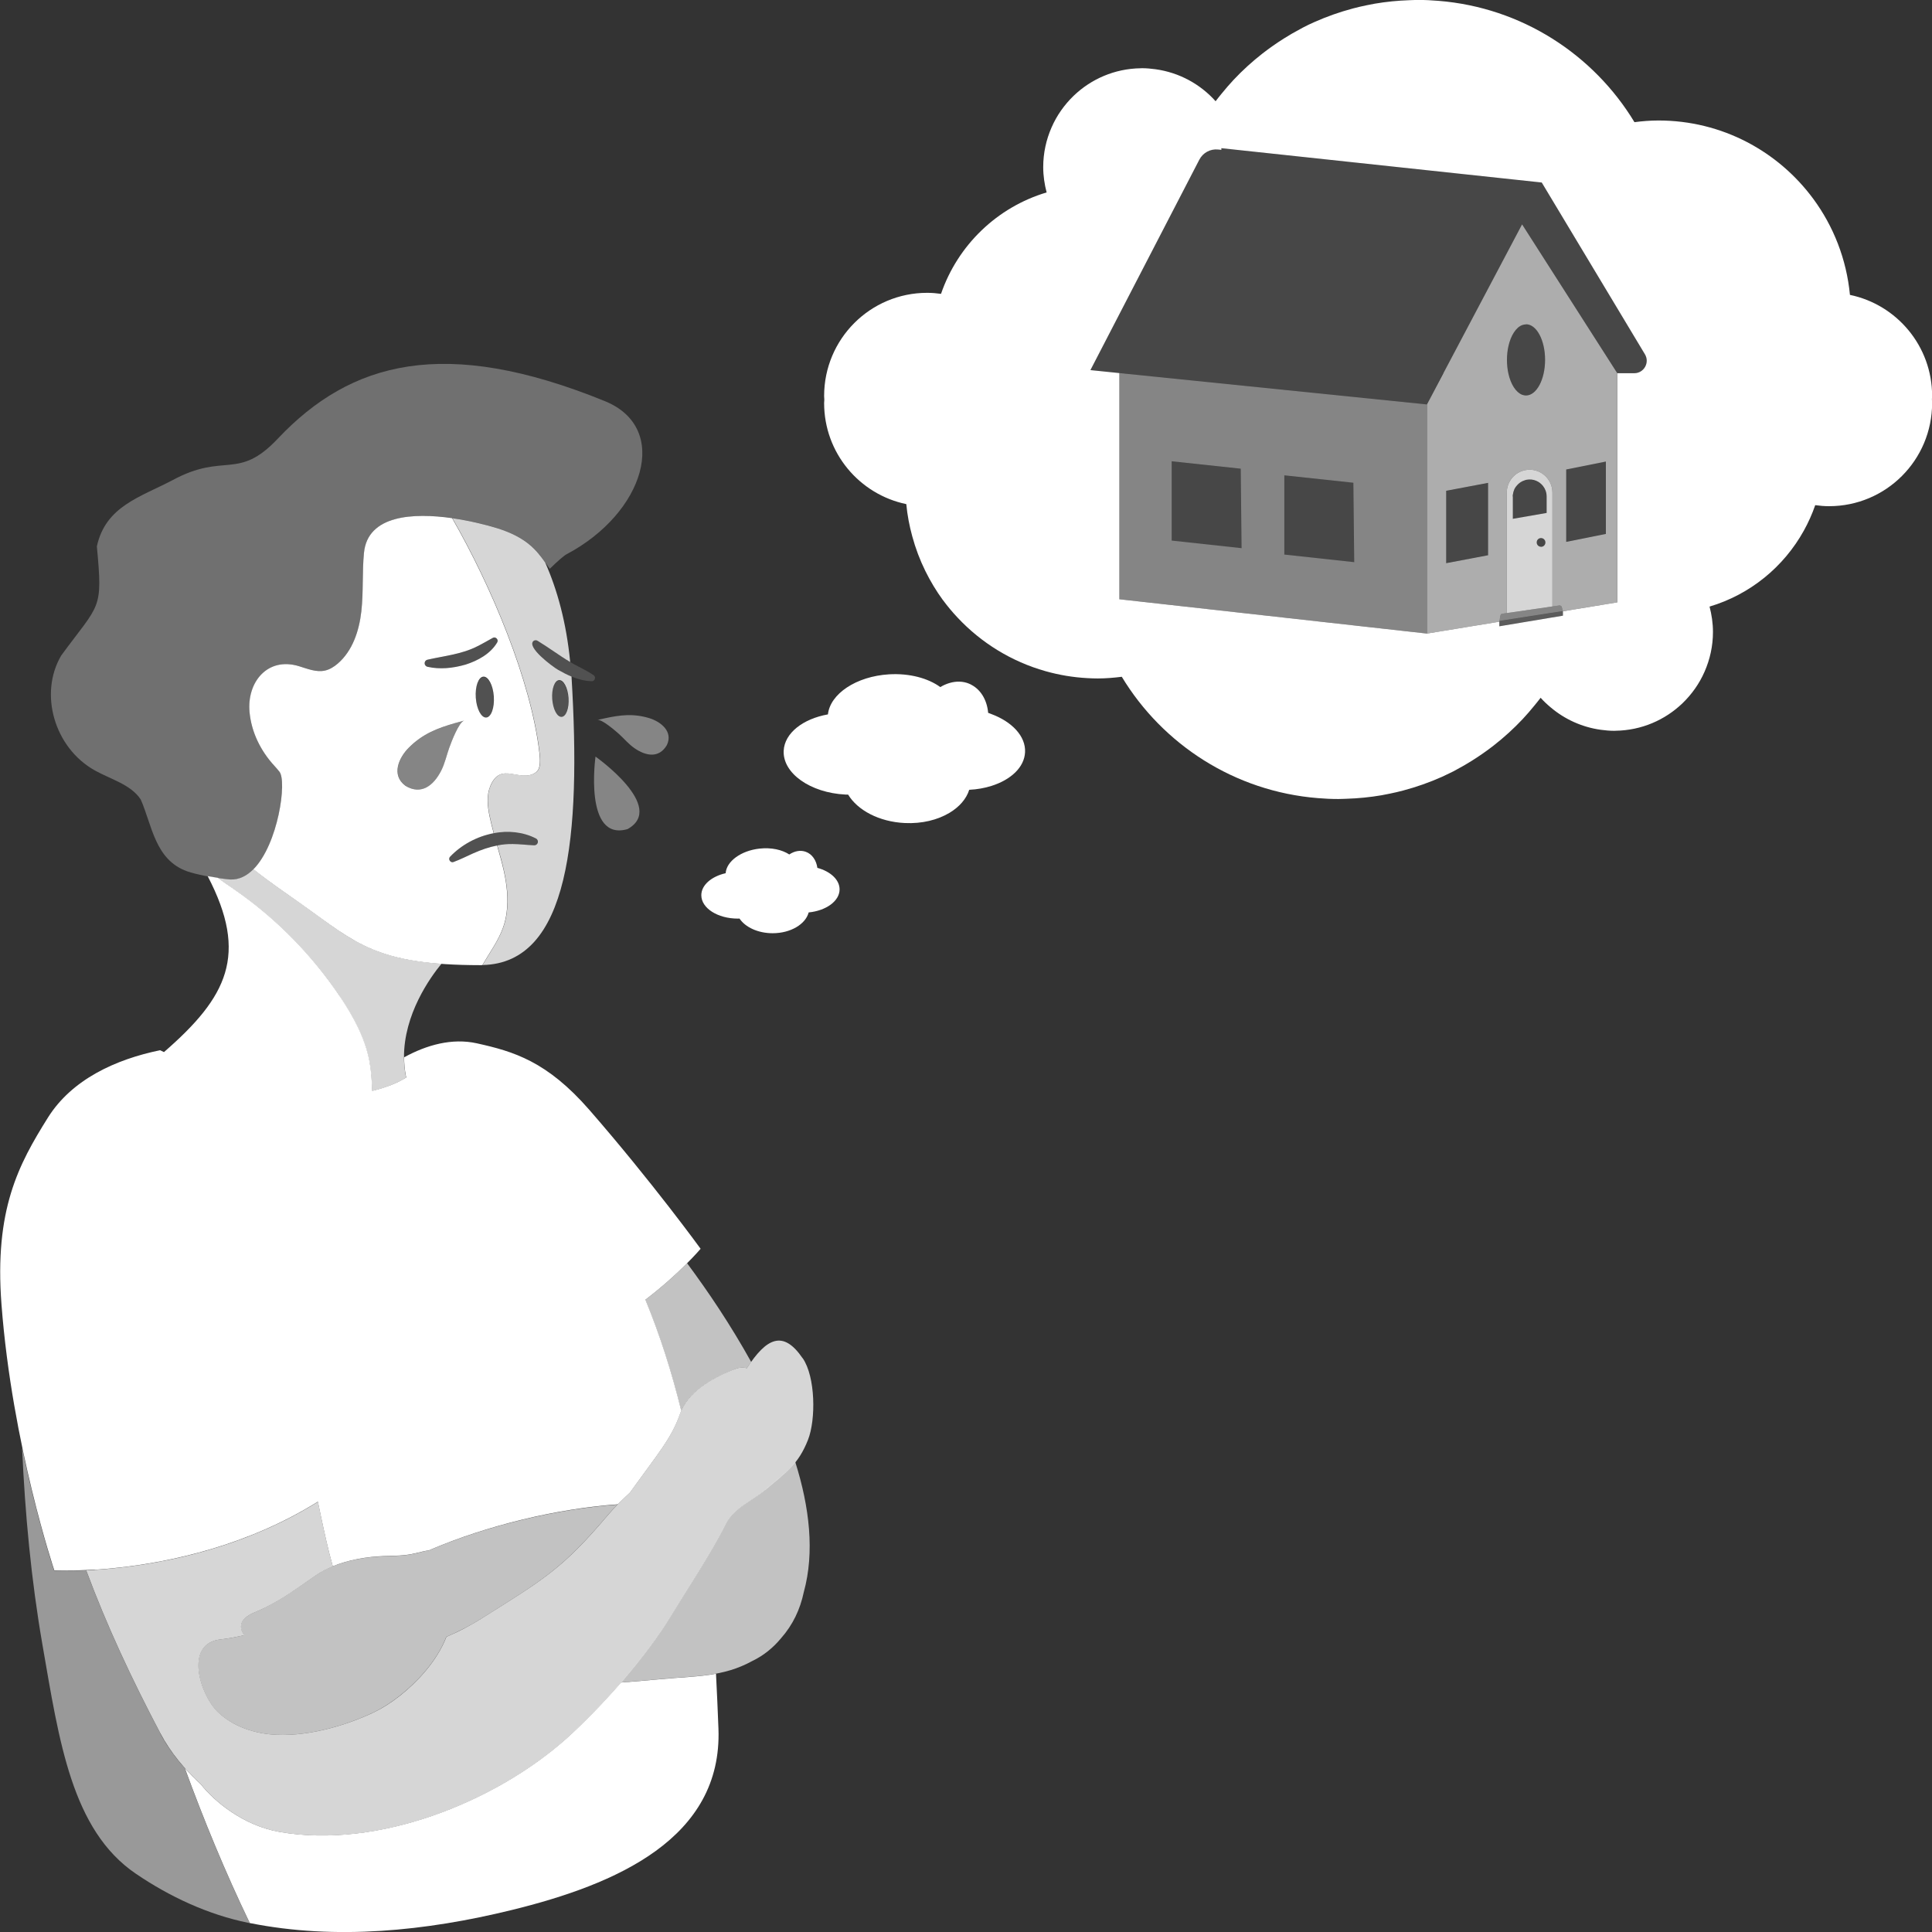 <svg viewBox="0 0 300 300" xmlns="http://www.w3.org/2000/svg"><rect x="0" y="0" width="300" height="300" fill="#333333" stroke="none"/><g fill="#fff"><path d="m 146.42 93.18 c .71 .96 1.47 1.87 2.29 2.74 3.66 3.9 8.35 6.81 13.64 8.3 2.09 .59 4.26 .96 6.51 1.08 .53 .03 1.06 .05 1.6 .05 1.27 0 2.51 -.11 3.73 -.26 6.36 10.52 17.52 17.8 30.43 18.84 1.05 .09 2.11 .14 3.19 .14 .45 0 .88 -.03 1.32 -.04 1.83 -.06 3.62 -.24 5.38 -.54 .45 -.08 .89 -.17 1.33 -.26 .69 -.14 1.37 -.3 2.05 -.48 2.07 -.55 4.08 -1.26 6.01 -2.12 .37 -.17 .73 -.35 1.09 -.52 .23 -.11 .47 -.22 .7 -.34 .17 -.09 .33 -.18 .49 -.27 .82 -.43 1.62 -.9 2.4 -1.39 1.16 -.73 2.28 -1.51 3.36 -2.35 1.6 -1.25 3.11 -2.62 4.5 -4.1 .64 -.68 1.25 -1.4 1.84 -2.12 .32 -.4 .65 -.79 .95 -1.19 .49 .55 1.02 1.04 1.58 1.51 2.16 1.82 4.82 3.05 7.75 3.46 .68 .09 1.38 .16 2.09 .16 .07 0 .14 -.01 .22 -.01 4.03 -.06 7.68 -1.67 10.39 -4.27 1.44 -1.39 2.62 -3.05 3.43 -4.91 .83 -1.89 1.3 -3.97 1.3 -6.16 0 -1.36 -.2 -2.68 -.53 -3.94 6.29 -1.87 11.52 -6.16 14.64 -11.79 .7 -1.26 1.29 -2.58 1.77 -3.96 .7 .1 1.42 .16 2.15 .16 8.84 0 16 -7.17 16 -16.02 0 -.2 -.02 -.39 -.03 -.58 .01 -.17 .03 -.34 .03 -.52 0 -7.73 -5.48 -14.18 -12.76 -15.69 -.53 -5.55 -2.56 -10.66 -5.69 -14.91 -5.44 -7.38 -14.17 -12.17 -24.04 -12.17 -1.27 0 -2.51 .1 -3.73 .26 -6.36 -10.52 -17.52 -17.8 -30.43 -18.84 -1.05 -.09 -2.11 -.14 -3.19 -.14 -.45 0 -.88 .03 -1.32 .04 -1.83 .06 -3.62 .24 -5.38 .54 -.45 .08 -.89 .17 -1.33 .26 -.69 .14 -1.37 .3 -2.05 .48 -2.07 .55 -4.08 1.26 -6.01 2.12 -.61 .27 -1.21 .55 -1.79 .86 -.17 .09 -.33 .18 -.49 .27 -.82 .43 -1.62 .9 -2.4 1.39 -1.16 .73 -2.28 1.51 -3.36 2.35 -1.6 1.25 -3.11 2.62 -4.5 4.1 -.64 .68 -1.25 1.4 -1.84 2.12 -.32 .4 -.65 .79 -.95 1.2 -2.37 -2.65 -5.64 -4.46 -9.34 -4.97 -.68 -.09 -1.38 -.16 -2.09 -.16 -.07 0 -.14 .01 -.22 .01 -4.03 .06 -7.68 1.67 -10.39 4.27 -1.44 1.39 -2.62 3.05 -3.43 4.91 -.83 1.89 -1.3 3.97 -1.3 6.16 0 1.36 .2 2.68 .53 3.94 -7.69 2.29 -13.8 8.19 -16.4 15.75 -.7 -.1 -1.42 -.16 -2.15 -.16 -8.84 0 -16 7.17 -16 16.02 0 .2 .02 .39 .03 .58 -.01 .17 -.03 .34 -.03 .52 0 7.73 5.48 14.18 12.76 15.69 .16 1.71 .48 3.37 .92 4.98 .51 1.89 1.2 3.71 2.05 5.43 .78 1.58 1.69 3.09 2.72 4.5 z m 22.9 -35.71 l 16.91 -32.67 c .56 -1.08 1.71 -1.71 2.92 -1.58 l .51 .05 -.01 -.26 49.75 5.33 16.02 26.67 c .78 1.29 -.15 2.94 -1.65 2.94 h -2.63 v 35.58 l -8.45 1.39 v .68 l -9.88 1.65 v -.71 l -11.23 1.84 -47.77 -5.33 v -35.12 z"/><path d="m 150.53 106.18 c -.99 -.42 -2.06 -.43 -3.1 -.12 -.48 .14 -.96 .35 -1.42 .63 -1.9 -1.38 -4.78 -2.17 -7.97 -1.98 -5.09 .31 -9.13 3.03 -9.48 6.22 -3.87 .69 -6.73 2.89 -6.87 5.64 -.17 3.5 4.13 6.54 9.59 6.81 .14 .01 .28 0 .42 .01 1.46 2.42 4.8 4.22 8.79 4.41 2.66 .13 5.1 -.48 6.94 -1.58 1.52 -.91 2.62 -2.15 3.07 -3.58 1.23 -.06 2.39 -.27 3.44 -.6 3.02 -.95 5.12 -2.89 5.23 -5.24 .12 -2.48 -2.03 -4.73 -5.23 -5.92 -.17 -.06 -.33 -.14 -.5 -.19 -.18 -2.04 -1.21 -3.77 -2.91 -4.5 z"/><path d="m 114.59 142.64 c .08 0 .16 -.01 .24 -.01 .9 1.35 2.87 2.28 5.15 2.28 2.79 0 5.11 -1.4 5.59 -3.23 2.72 -.27 4.8 -1.77 4.8 -3.58 0 -1.5 -1.42 -2.79 -3.45 -3.34 -.16 -1.16 -.8 -2.13 -1.79 -2.49 -.84 -.31 -1.77 -.13 -2.57 .41 -1.13 -.74 -2.8 -1.11 -4.62 -.91 -2.9 .32 -5.14 1.99 -5.26 3.82 -2.2 .5 -3.78 1.84 -3.78 3.42 0 2.01 2.54 3.63 5.68 3.63 z"/><path d="m 224.08 57.95 h .06 l 12.22 -23.11 14.78 23.11 h 2.63 c 1.5 0 2.43 -1.65 1.65 -2.94 l -16.02 -26.67 -49.75 -5.33 .01 .26 -.51 -.05 c -1.2 -.12 -2.36 .5 -2.92 1.58 l -16.91 32.67 4.49 .46 47.77 4.87 2.51 -4.85 z" opacity=".1"/><path d="m 231.07 74.99 l -6.51 1.23 v 11.23 l 6.51 -1.22 z" opacity=".1"/><path d="m 243.2 84.13 l 6.16 -1.22 v -11.24 l -6.16 1.23 z" opacity=".1"/><path d="m 234.23 53.73 c -.15 .66 -.23 1.39 -.23 2.15 s .08 1.49 .23 2.15 c .37 1.65 1.17 2.9 2.13 3.26 .19 .07 .39 .11 .6 .11 1.64 0 2.96 -2.48 2.96 -5.53 s -1.33 -5.53 -2.96 -5.53 c -.2 0 -.4 .04 -.6 .11 -.96 .37 -1.76 1.61 -2.13 3.26 z" opacity=".1"/><path d="m 181.94 83.95 l 10.85 1.18 -.13 -12.34 -10.72 -1.15 z" opacity=".1"/><path d="m 199.43 86.11 l 10.84 1.18 -.12 -12.33 -10.72 -1.15 z" opacity=".1"/><path d="m 240.14 77.11 c 0 -.61 -.21 -1.17 -.55 -1.62 -.57 -.74 -1.52 -1.16 -2.52 -.99 -.1 .02 -.2 .05 -.29 .08 -.23 .07 -.44 .16 -.64 .28 -.03 .02 -.06 .04 -.09 .06 -.18 .12 -.34 .27 -.49 .43 -.12 .13 -.23 .27 -.32 .42 -.05 .08 -.08 .17 -.12 .26 -.11 .24 -.18 .5 -.21 .78 -.01 .1 -.03 .2 -.03 .3 v 3.46 l 5.25 -.91 v -2.55 z" opacity=".1"/><path d="m 239.29 83.55 c -.09 0 -.18 .02 -.26 .05 -.16 .07 -.29 .2 -.36 .36 -.03 .08 -.05 .17 -.05 .27 s .02 .18 .05 .26 c .07 .16 .2 .29 .36 .36 .08 .04 .17 .05 .26 .05 .37 0 .68 -.31 .68 -.68 s -.3 -.68 -.68 -.68 z" opacity=".1"/><path d="m 173.8 93.05 l 47.77 5.33 v -35.58 l -47.77 -4.87 z m 36.35 -18.1 l .13 12.34 -10.85 -1.18 v -12.3 l 10.72 1.15 z m -28.21 -3.32 l 10.72 1.15 .13 12.34 -10.85 -1.18 v -12.3 z" opacity=".4"/><path d="m 224.14 57.95 l -2.56 4.85 v 35.58 l 11.23 -1.84 v -.11 l .03 -.01 .11 -.69 c .03 -.21 .1 -.4 .3 -.43 l .72 -.1 v -18.7 c 0 -1.74 1.24 -3.22 2.94 -3.51 2.17 -.38 4.15 1.3 4.15 3.51 v 17.67 l 1.04 -.15 c .2 -.04 .4 .1 .43 .31 l .15 .57 v .02 l 8.45 -1.39 v -35.58 s -14.78 -23.11 -14.78 -23.11 l -12.22 23.11 z m .42 29.5 v -11.24 l 6.51 -1.23 v 11.24 z m 24.8 -15.78 v 11.24 l -6.16 1.23 v -11.24 z m -12.4 -21.32 c 1.64 0 2.96 2.48 2.96 5.53 s -1.33 5.53 -2.96 5.53 c -.2 0 -.4 -.04 -.6 -.11 -.96 -.37 -1.76 -1.61 -2.13 -3.26 -.15 -.66 -.23 -1.39 -.23 -2.15 s .08 -1.49 .23 -2.15 c .37 -1.65 1.17 -2.9 2.13 -3.26 .19 -.07 .39 -.11 .6 -.11 z" opacity=".6"/><path d="m 241.06 76.5 c 0 -2.21 -1.98 -3.89 -4.15 -3.51 -1.7 .29 -2.94 1.78 -2.94 3.51 v 18.7 l 7.09 -1.03 z m -6.17 .6 c 0 -.08 0 -.16 .01 -.24 0 -.02 .01 -.04 .02 -.06 .03 -.27 .1 -.53 .21 -.78 .01 -.02 .01 -.04 .02 -.06 .03 -.07 .07 -.14 .11 -.2 .09 -.15 .2 -.29 .32 -.42 .14 -.16 .31 -.31 .49 -.43 .03 -.02 .06 -.04 .09 -.06 .2 -.12 .41 -.22 .64 -.28 l .06 -.03 c .08 -.02 .15 -.04 .23 -.05 1 -.17 1.95 .25 2.52 .99 .34 .44 .55 1 .55 1.62 v 2.55 l -5.25 .91 v -3.46 z m 4.4 7.8 c -.09 0 -.18 -.02 -.26 -.05 -.16 -.07 -.29 -.2 -.36 -.36 -.03 -.08 -.05 -.17 -.05 -.26 s .02 -.18 .05 -.27 c .07 -.16 .2 -.29 .36 -.36 .08 -.03 .17 -.05 .26 -.05 .37 0 .68 .3 .68 .68 s -.3 .68 -.68 .68 z" opacity=".8"/><path d="m 242.68 94.9 l -.15 -.57 c -.04 -.2 -.23 -.34 -.43 -.31 l -1.04 .15 -7.09 1.03 -.72 .1 c -.2 .04 -.28 .22 -.3 .43 l -.11 .69 9.85 -1.53 z" opacity=".4"/><path d="m 232.83 96.43 h -.03 v .11 .7 l 9.88 -1.64 v -.68 -.02 z" opacity=".2"/><path d="m 14.72 119.63 c 2.5 1.39 5.6 2.19 7.13 4.51 1.77 4 2.2 9.38 7.22 11.16 1.31 .46 3.99 1.03 6.71 1.28 6.55 .24 9.12 -14.89 7.62 -16.75 -.26 -.32 -.52 -.63 -.8 -.93 -2.16 -2.34 -3.56 -5.23 -3.84 -8.31 -.43 -4.64 2.78 -8.63 7.66 -7.15 1.32 .4 2.68 .98 4.03 .69 .75 -.16 1.43 -.59 2.01 -1.09 2.3 -1.98 3.32 -5.09 3.66 -8.11 s .1 -6.08 .41 -9.1 c .86 -8.61 15.66 -5.37 20.67 -3.82 5.35 1.66 6.6 4.18 8.17 6.31 1.26 -1.23 2.18 -2.03 2.63 -2.27 12.02 -6.36 16.19 -19.58 5.93 -23.76 -24.93 -10.15 -39.46 -6.16 -50.79 5.82 -6.23 6.6 -8.23 2.05 -16.37 6.46 -5 2.63 -10.37 4.03 -11.73 10.27 .94 10.03 .49 8.73 -5.53 16.94 -3.51 5.95 -1.05 14.37 5.23 17.86 z" opacity=".3"/><path d="m 92.48 117.49 s 11.1 7.83 4.97 11.25 c -6.84 1.99 -4.98 -11.25 -4.98 -11.25 z" opacity=".4"/><path d="m 93.95 111.53 c -.4 .09 -.8 .18 -1.22 .27 .68 -.2 2.86 1.71 3.39 2.18 .82 .74 1.5 1.58 2.42 2.21 1.74 1.2 3.78 1.6 5.01 -.49 1.02 -2.14 -.98 -3.66 -2.77 -4.2 -2.48 -.74 -4.49 -.47 -6.84 .03 z" opacity=".4"/><path d="m 70.68 112.27 c .46 -.13 .94 -.26 1.43 -.4 -.83 .18 -2.04 3.39 -2.32 4.18 -.44 1.23 -.69 2.49 -1.3 3.67 -1.15 2.23 -3.06 3.79 -5.52 2.3 -2.27 -1.67 -1.02 -4.39 .54 -5.94 2.17 -2.16 4.44 -3.01 7.17 -3.8 z" opacity=".4"/><path d="m 70.23 80.46 c -6.03 -.86 -13.13 -.51 -13.71 5.37 -.3 3.02 -.07 6.08 -.41 9.1 s -1.36 6.13 -3.66 8.11 c -.58 .5 -1.26 .93 -2.01 1.09 -1.35 .29 -2.71 -.29 -4.03 -.69 -4.88 -1.48 -8.1 2.5 -7.66 7.15 .29 3.08 1.69 5.97 3.84 8.31 .28 .3 .54 .61 .8 .93 1.19 1.47 -.18 11.25 -4.04 15.15 2.51 2.02 5.11 3.74 7.71 5.6 8.22 5.84 11.34 9.28 27.53 9.29 .1 0 .2 -.01 .31 -.01 1.11 -1.92 2.49 -3.78 3.22 -5.85 .27 -.76 .45 -1.54 .55 -2.33 .28 -2.11 .03 -4.31 -.43 -6.4 -.3 -1.35 -.68 -2.67 -1.05 -3.99 -1.26 .24 -2.48 .67 -3.68 1.2 -1 .44 -1.99 .96 -3.08 1.36 -.48 .2 -.91 -.46 -.54 -.82 1.77 -1.86 4.21 -3.17 6.77 -3.65 -.24 -.88 -.47 -1.77 -.65 -2.66 -.31 -1.54 -.48 -3.18 .11 -4.63 1.65 -4.02 4.63 -.42 7.09 -2.16 .82 -.58 .64 -2.17 .55 -3 -1.29 -11.25 -7.5 -25.93 -13.54 -36.45 z m -.45 35.59 c -.44 1.23 -.69 2.49 -1.3 3.67 -1.15 2.23 -3.06 3.79 -5.52 2.3 -2.27 -1.67 -1.02 -4.39 .54 -5.94 2.17 -2.16 4.44 -3.01 7.17 -3.8 .46 -.13 .94 -.27 1.43 -.4 -.83 .18 -2.04 3.39 -2.32 4.18 z m 5.72 -4.63 c -.77 .05 -1.5 -1.33 -1.62 -3.08 s .41 -3.22 1.18 -3.27 1.5 1.33 1.62 3.08 -.41 3.22 -1.18 3.27 z m 1.71 -11.67 c -1.05 1.78 -3.01 2.84 -4.92 3.45 -1.95 .56 -3.97 .78 -5.91 .34 -.3 -.07 -.5 -.37 -.43 -.68 .05 -.22 .22 -.37 .42 -.42 2.74 -.62 5.32 -.84 7.78 -2.1 .79 -.39 1.54 -.84 2.37 -1.29 .43 -.26 .95 .28 .69 .7 z"/><path d="m 88.71 105.04 c -.7 -.29 -1.38 -.65 -2.03 -1.02 -.85 -.48 -5.06 -3.6 -3.8 -4.52 .19 -.11 .41 -.11 .59 0 1.79 1.09 3.35 2.28 5.07 3.3 -.59 -6.05 -1.98 -11.18 -3.89 -15.47 -1.33 -1.88 -2.92 -3.9 -7.45 -5.31 -1.59 -.49 -4.16 -1.15 -6.95 -1.55 6.04 10.52 12.25 25.2 13.54 36.45 .1 .83 .27 2.42 -.55 3 -2.46 1.74 -5.44 -1.86 -7.09 2.16 -.6 1.45 -.42 3.1 -.11 4.63 .18 .9 .41 1.78 .65 2.66 2.2 -.41 4.48 -.21 6.51 .82 .28 .13 .4 .47 .27 .75 -.1 .21 -.32 .33 -.53 .32 -1.16 -.05 -2.24 -.19 -3.29 -.2 -.83 -.02 -1.63 .06 -2.43 .22 .38 1.32 .76 2.65 1.05 3.99 .46 2.1 .71 4.29 .43 6.4 -.1 .79 -.28 1.57 -.55 2.33 -.73 2.07 -2.11 3.93 -3.22 5.85 13.47 -.28 15.3 -20 13.82 -44.73 0 -.03 -.01 -.06 -.01 -.08 z m -1.5 6.28 c -.7 .05 -1.35 -1.19 -1.46 -2.77 s .37 -2.9 1.07 -2.94 c .7 -.05 1.35 1.19 1.46 2.77 s -.37 2.9 -1.07 2.94 z" opacity=".8"/><ellipse cx="87.01" cy="108.46" opacity=".15" rx="1.26" ry="2.86" transform="matrix(.998 -.068 .068 .998 -7.22 6.21)"/><ellipse cx="75.29" cy="108.25" opacity=".15" rx="1.4" ry="3.18" transform="matrix(.998 -.068 .068 .998 -7.23 5.41)"/><path d="m 77.21 99.76 c -1.05 1.78 -3.01 2.84 -4.92 3.45 -1.95 .56 -3.97 .78 -5.91 .34 -.3 -.07 -.5 -.37 -.43 -.68 .05 -.22 .22 -.37 .42 -.42 2.74 -.62 5.32 -.84 7.78 -2.1 .79 -.39 1.54 -.84 2.37 -1.29 .43 -.26 .95 .28 .69 .7 z" opacity=".15"/><path d="m 91.86 105.78 c -1.86 -.06 -3.59 -.85 -5.18 -1.77 -.85 -.48 -5.06 -3.6 -3.8 -4.52 .19 -.11 .41 -.11 .59 0 2.25 1.38 4.12 2.91 6.44 4.06 .75 .39 1.51 .78 2.26 1.29 .23 .16 .29 .48 .13 .72 -.1 .15 -.27 .23 -.43 .22 z" opacity=".15"/><path d="m 69.9 133.02 c 3.29 -3.45 8.89 -5.06 13.28 -2.83 .28 .13 .4 .47 .27 .75 -.1 .21 -.32 .33 -.53 .32 -1.16 -.05 -2.24 -.19 -3.29 -.2 -2.14 -.05 -4.15 .55 -6.11 1.42 -1 .44 -1.99 .96 -3.08 1.36 -.48 .2 -.91 -.46 -.54 -.82 z" opacity=".15"/><path d="m 24.88 269.13 c -4.46 -8.45 -8.36 -16.81 -11.51 -25.3 -3.11 .14 -4.97 .04 -4.97 .04 s -2.62 -7.79 -4.97 -19.06 c .46 10.25 1.41 20.48 3.16 30.57 2.6 14.95 4.52 28.79 14.52 35.58 5.26 3.57 11.16 6.32 17.37 7.6 l .3 .06 c -3.8 -7.85 -7.16 -16.03 -10.1 -24.07 -1.46 -1.64 -2.78 -3.45 -3.81 -5.41 z" opacity=".5"/><path d="m 52.79 154.81 c 2.06 3.07 3.88 6.4 4.56 10.04 .07 .36 .12 .73 .17 1.1 .02 .12 .03 .24 .04 .36 .03 .25 .06 .5 .08 .75 .01 .14 .02 .27 .03 .4 .02 .24 .04 .49 .05 .73 .01 .13 .01 .26 .02 .38 .01 .28 .03 .56 .04 .84 2.34 -.56 4.04 -1.3 5.28 -2.08 -.01 -.08 -.03 -.15 -.05 -.22 -.18 -.96 -.27 -1.91 -.28 -2.84 0 -.02 0 -.05 0 -.07 -.03 -6.69 4.03 -12.37 5.82 -14.55 h -.01 c -7.62 -.56 -11.58 -2.27 -15.59 -4.91 0 0 -.01 0 -.01 -.01 -1.3 -.86 -2.6 -1.81 -4.04 -2.85 -.13 -.1 -.26 -.19 -.4 -.29 -.08 -.06 -.16 -.12 -.25 -.18 -.39 -.28 -.78 -.56 -1.18 -.85 -2.61 -1.85 -5.21 -3.58 -7.71 -5.6 -1.02 1.03 -2.21 1.66 -3.58 1.61 s 0 0 -.01 0 c -.67 -.06 -1.33 -.14 -1.97 -.24 .84 .61 1.71 1.19 2.56 1.79 6.45 4.47 12.06 10.16 16.44 16.68 z" opacity=".8"/><path d="m 14.7 243.75 c .14 -.01 .29 -.02 .43 -.03 .37 -.03 .75 -.05 1.14 -.09 .11 -.01 .22 -.02 .33 -.03 .48 -.04 .99 -.09 1.51 -.15 .14 -.01 .27 -.03 .41 -.04 8.11 -.9 19.9 -3.41 30.84 -10.23 .15 .72 .3 1.43 .45 2.16 .56 2.63 1.13 5.27 1.86 7.87 2.44 -1 5.24 -1.48 7.85 -1.58 1.83 -.07 3.24 -.02 5.03 -.45 .65 -.16 1.35 -.34 2.06 -.45 9.04 -3.88 19.89 -6.47 29.33 -7.14 .62 -.63 1.25 -1.22 1.89 -1.83 4.26 -5.94 6.44 -8.4 7.74 -12.14 .07 -.19 .14 -.37 .22 -.55 -1.45 -5.9 -3.27 -11.67 -5.57 -17.25 5.37 -4.1 8.57 -7.91 8.57 -7.91 s -7.49 -10.33 -17.27 -21.56 c -6.59 -7.56 -11.77 -9.08 -17.46 -10.34 -3.87 -.86 -7.81 .25 -11.31 2.17 0 .95 .09 1.93 .28 2.91 .01 .08 .03 .15 .05 .22 -1.24 .78 -2.94 1.52 -5.28 2.08 -.06 -1.53 -.14 -3.06 -.42 -4.57 -.68 -3.64 -2.5 -6.97 -4.56 -10.04 -4.38 -6.52 -9.98 -12.21 -16.44 -16.68 -.85 -.59 -1.72 -1.17 -2.56 -1.79 -.54 -.08 -1.07 -.17 -1.57 -.26 6.37 12.21 3.05 18.77 -6.79 27.32 -.2 -.1 -.41 -.2 -.6 -.29 -6.88 1.41 -13.71 4.53 -17.43 10.48 -4.56 7.28 -8.32 14.28 -7.2 28.99 1.66 21.86 8.2 41.29 8.2 41.29 s 1.92 .11 5.12 -.05 c .38 -.02 .77 -.04 1.18 -.07 z"/><path d="m 111.17 259.9 c -2.71 .5 -5.55 .55 -8.83 .86 -2.04 .2 -4.01 .36 -5.91 .5 -2.77 3.19 -5.71 6.2 -8.33 8.57 -11.04 9.92 -29.38 17.34 -44.74 14.62 -5.46 -.97 -9.94 -4.57 -12.19 -7.4 -.86 -.78 -1.68 -1.62 -2.47 -2.5 2.94 8.04 6.3 16.21 10.09 24.06 13.38 2.68 27.39 1.23 40.65 -2.02 16.26 -3.98 32.75 -11.12 32.12 -28.16 -.11 -2.82 -.23 -5.67 -.38 -8.52 z"/><path d="m 118.77 231.37 c -2.02 1.71 -4.89 2.82 -6.12 5.31 -2.27 4.63 -5.83 9.84 -8.51 14.26 -1.97 3.26 -4.75 6.89 -7.72 10.31 1.9 -.14 3.86 -.31 5.91 -.5 5.61 -.54 9.9 -.3 14.5 -2.84 1.7 -.81 3.23 -2.04 4.47 -3.55 1.81 -2.05 2.95 -4.46 3.51 -7.13 1.71 -6.2 .89 -13.2 -1.32 -20.21 -1.21 1.53 -2.71 2.64 -4.74 4.35 z" opacity=".7"/><path d="m 113.81 212.71 c .69 -.28 1.48 -.5 2.15 -.23 .23 -.36 .46 -.69 .68 -1 -1.59 -2.87 -3.28 -5.63 -4.97 -8.21 s -3.38 -4.96 -4.98 -7.12 c -1.47 1.48 -3.68 3.54 -6.49 5.69 2.3 5.58 4.12 11.36 5.57 17.26 1.38 -3.12 4.84 -5.08 8.04 -6.38 z" opacity=".7"/><path d="m 66.57 240.75 c -.7 .11 -1.39 .3 -2.03 .45 -1.79 .43 -3.2 .38 -5.03 .45 -3.61 .14 -7.59 .99 -10.48 2.97 -3.11 2.13 -5.82 4.2 -9.33 5.67 -.97 .41 -2.07 .96 -2.27 2 -.11 .57 .12 1.16 .5 1.61 -1.21 .3 -2.44 .53 -3.72 .67 -5.71 .64 -3.13 8.69 -.37 11.3 2.19 2.06 5.16 3.15 8.14 3.44 5.17 .51 11.48 -1.22 16.13 -3.46 2.49 -1.2 5.48 -3.49 7.86 -6.28 1.41 -1.66 2.6 -3.5 3.33 -5.4 2.02 -.87 3.83 -1.82 5.31 -2.75 9.77 -6.15 12.66 -7.76 19.72 -16.1 .51 -.61 1.03 -1.16 1.56 -1.69 -9.44 .67 -20.31 3.26 -29.35 7.14 z" opacity=".7"/><path d="m 124.62 210.89 c -3.03 -4.43 -5.61 -3.13 -8.66 1.58 -.67 -.27 -1.46 -.05 -2.15 .23 -3.39 1.37 -7.06 3.48 -8.26 6.93 -1.3 3.74 -3.48 6.2 -7.74 12.14 -.64 .61 -1.27 1.21 -1.89 1.84 -.26 .26 -.51 .53 -.77 .8 -.27 .29 -.53 .58 -.79 .89 -7.06 8.35 -9.95 9.95 -19.72 16.1 -.33 .21 -.69 .42 -1.05 .63 -.09 .05 -.18 .11 -.28 .16 -.33 .19 -.67 .37 -1.02 .56 -.05 .03 -.09 .05 -.14 .08 -.41 .21 -.84 .43 -1.28 .64 -.06 .03 -.13 .06 -.2 .09 -.4 .19 -.8 .37 -1.22 .55 -.04 .02 -.09 .04 -.13 .06 -.74 1.9 -1.92 3.74 -3.33 5.4 -2.38 2.8 -5.37 5.09 -7.86 6.28 -4.65 2.24 -10.97 3.97 -16.13 3.46 -2.99 -.29 -5.96 -1.38 -8.14 -3.44 -2.77 -2.61 -5.34 -10.66 .37 -11.3 1.28 -.14 2.52 -.38 3.72 -.67 -.38 -.45 -.61 -1.03 -.5 -1.61 .19 -1.03 1.29 -1.59 2.27 -2 3.51 -1.46 6.22 -3.53 9.33 -5.67 .8 -.55 1.69 -1 2.63 -1.39 -.73 -2.6 -1.3 -5.24 -1.86 -7.87 -.15 -.73 -.3 -1.44 -.45 -2.16 -13.57 8.45 -28.45 10.29 -35.98 10.64 3.15 8.49 7.05 16.85 11.51 25.3 1.59 3.02 3.84 5.68 6.29 7.92 2.25 2.83 6.73 6.43 12.19 7.4 15.36 2.72 33.71 -4.7 44.74 -14.62 5.45 -4.9 12.24 -12.59 16.05 -18.88 2.68 -4.42 6.23 -9.64 8.51 -14.26 1.22 -2.49 4.1 -3.61 6.12 -5.31 3.25 -2.74 5.14 -3.95 6.66 -7.8 1.25 -3.16 1.17 -9.79 -.81 -12.68 z" opacity=".8"/></g></svg>